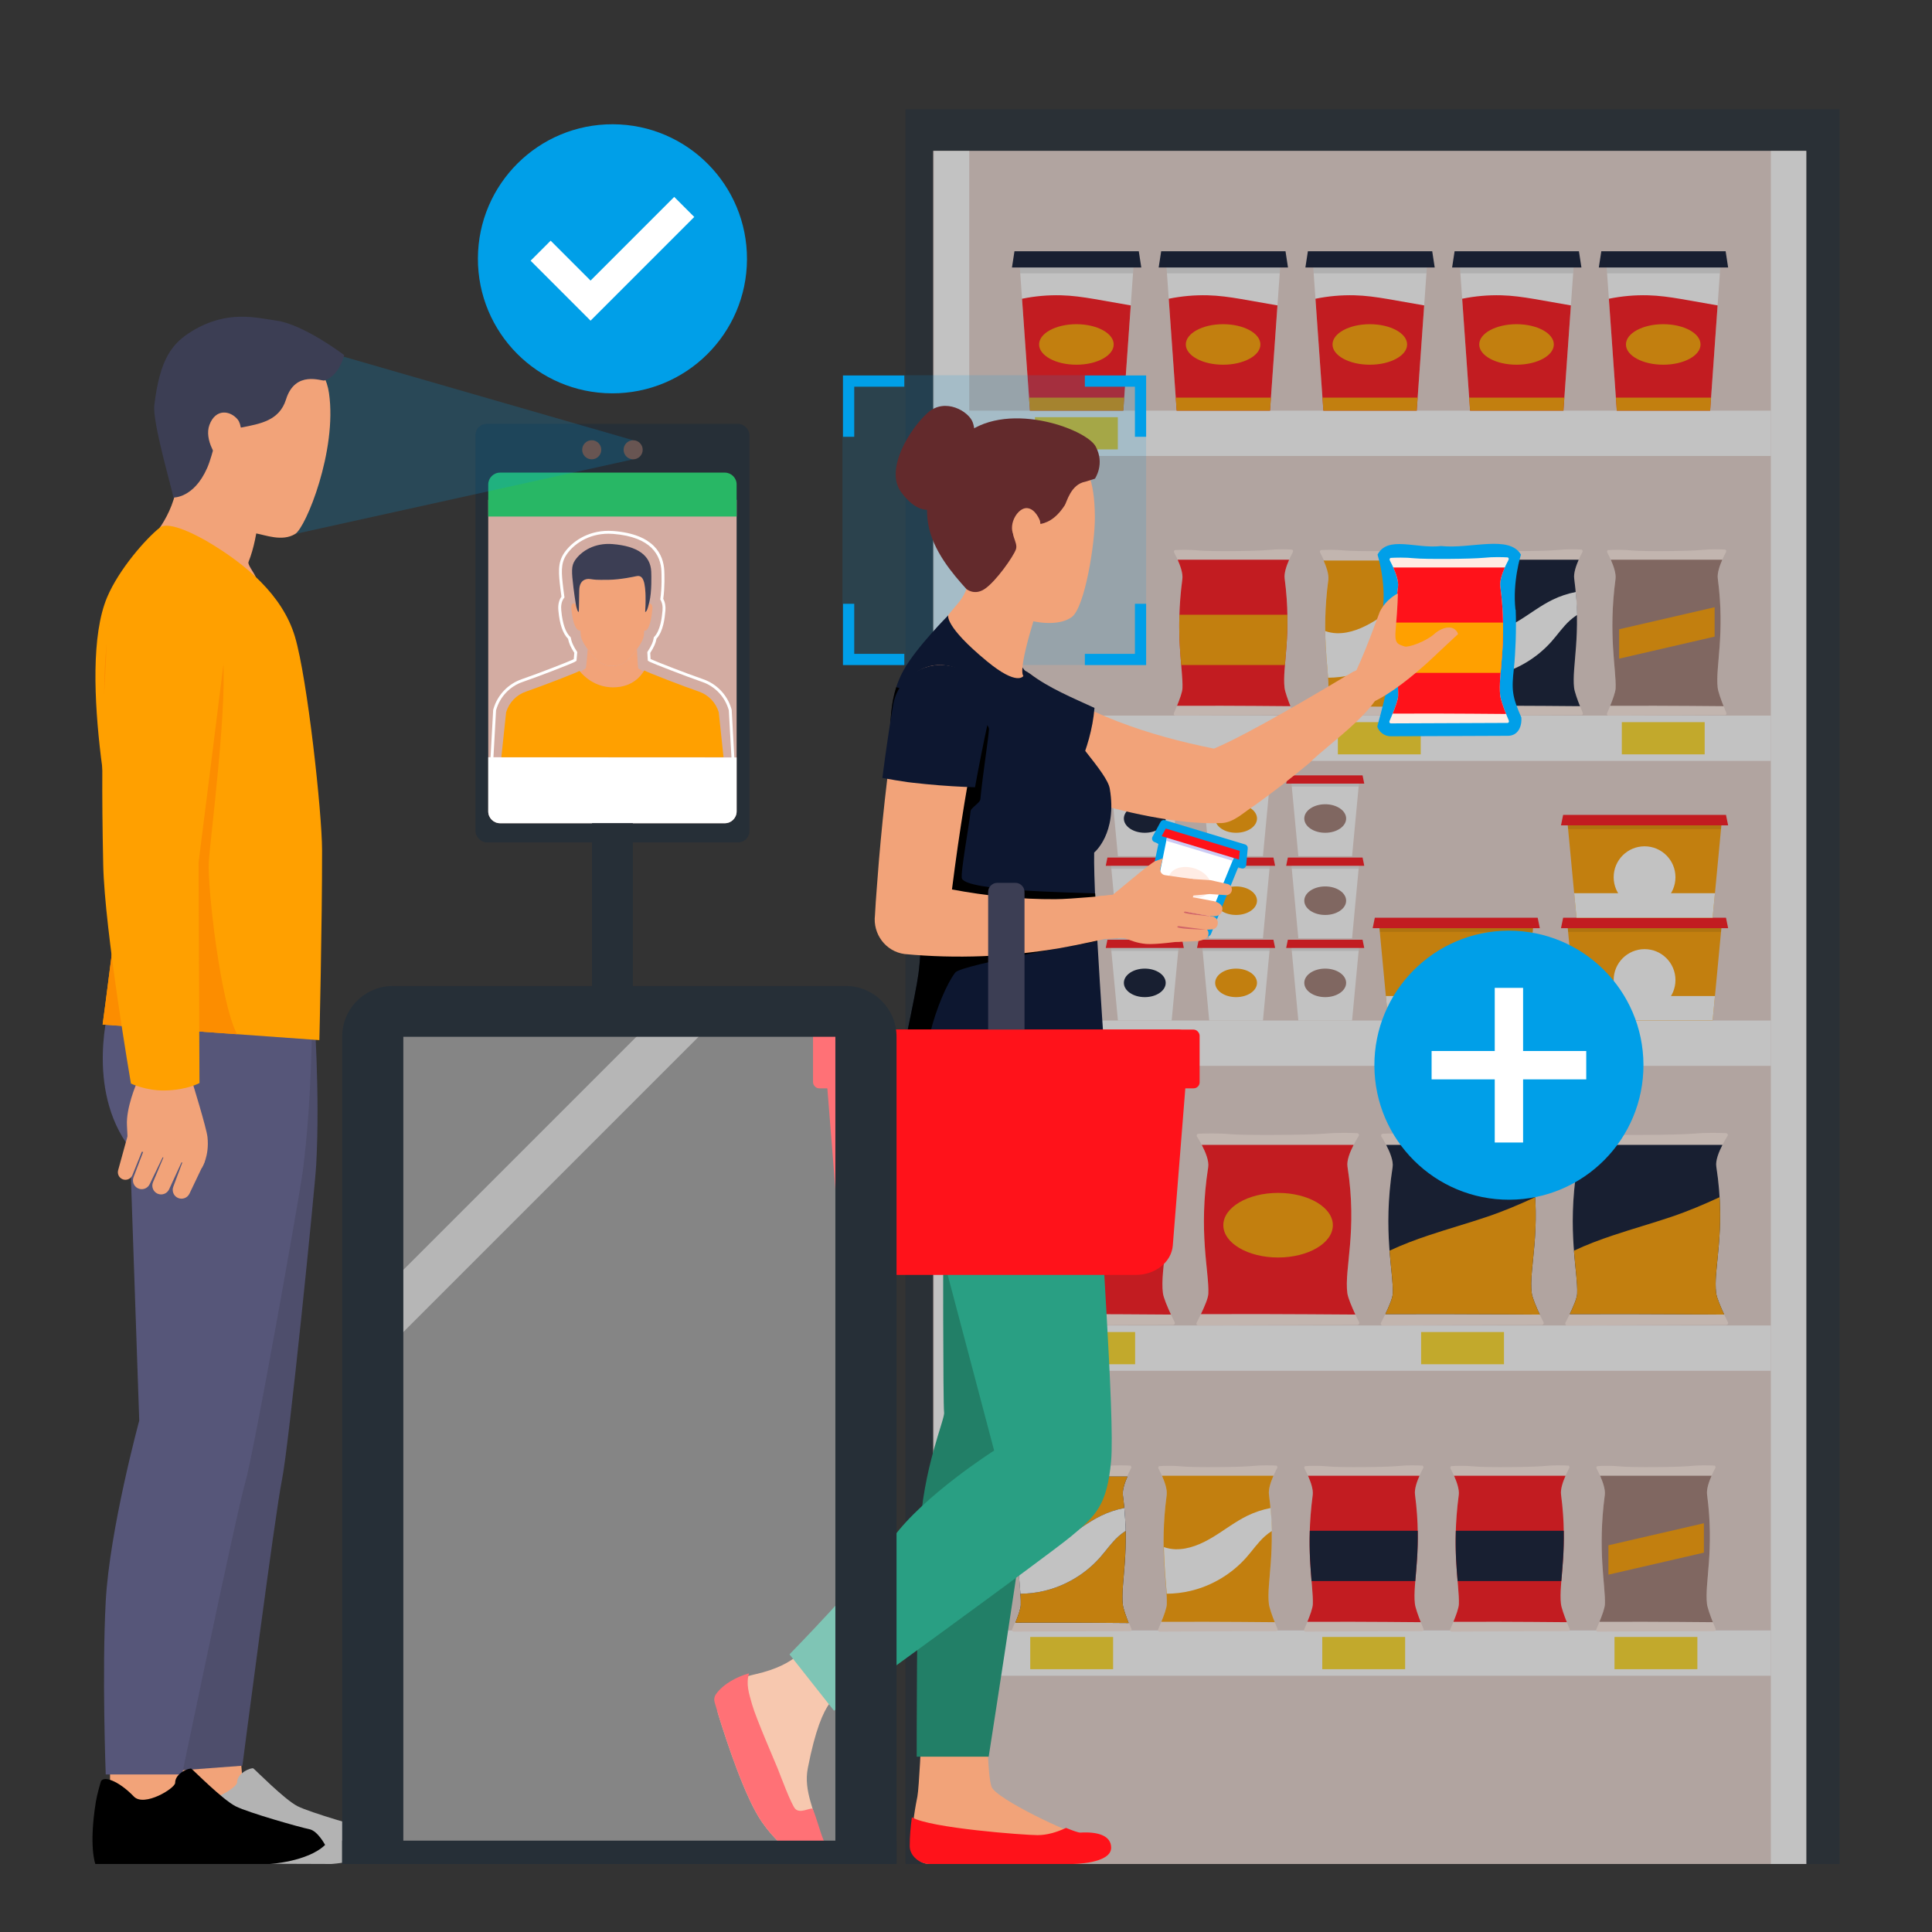 <?xml version="1.0" encoding="UTF-8"?> <svg xmlns="http://www.w3.org/2000/svg" id="_レイヤー_1" data-name="レイヤー_1" width="1000" height="1000" viewBox="0 0 1000 1000"><rect x="0" y="0" width="1000" height="1000" fill="#333333" stroke="none"/><defs><style> .cls-1 { fill: #fc8d00; } .cls-2 { fill: #ffa000; } .cls-3, .cls-4, .cls-5 { fill: #009fe8; } .cls-6 { fill: #4e4e6c; } .cls-7 { fill: #a17d75; } .cls-8 { opacity: .4; } .cls-8, .cls-9 { fill: #fff; } .cls-4 { opacity: .2; } .cls-5 { opacity: .15; } .cls-10 { fill: #685552; } .cls-11 { fill: #227f67; } .cls-12 { fill: #ffdb29; } .cls-13 { fill: #e7d4ce; } .cls-14 { fill: #f2a379; } .cls-15 { fill: #28b765; } .cls-16 { fill: #ffece4; } .cls-17 { opacity: .7; } .cls-18 { opacity: .1; } .cls-19 { fill: #299f83; } .cls-20 { fill: #b3b3b3; } .cls-21 { fill: #3c3e54; } .cls-22 { fill: #262f37; } .cls-23 { fill: #d3aca2; } .cls-24 { fill: #632a2c; } .cls-25 { fill: #0d1730; } .cls-26 { fill: #d16568; } .cls-27 { fill: #ff121a; } .cls-28 { fill: #cbcbf4; } .cls-29 { fill: #565679; } </style></defs><g><circle class="cls-3" cx="316.997" cy="133.952" r="69.636" transform="translate(181.809 450.423) rotate(-89.776)"></circle><polygon class="cls-9" points="305.67 165.981 274.643 134.953 285.02 124.577 305.67 145.228 348.974 101.922 359.35 112.298 305.67 165.981"></polygon></g><g><rect class="cls-22" x="246.094" y="219.375" width="141.804" height="216.619" rx="5.797" ry="5.797"></rect><path class="cls-23" d="M252.715,258.749v161.215c0,3.391,2.749,6.14,6.14,6.14h116.282c3.391,0,6.14-2.749,6.14-6.14v-161.215h-128.562Z"></path><path class="cls-9" d="M252.715,391.951v28.012c0,3.391,2.749,6.14,6.14,6.14h116.282c3.391,0,6.14-2.749,6.14-6.14v-27.915s-127.932-.053-128.562-.097Z"></path><path class="cls-15" d="M381.277,267.354v-16.592c0-3.391-2.749-6.14-6.14-6.14h-116.282c-3.391,0-6.14,2.749-6.14,6.14v16.592h128.562Z"></path><g><path class="cls-14" d="M329.683,335.984c-3.808,4.874-6.548,8.69-12.764,8.69-6.187,0-8.931-3.78-12.711-8.621-.23,2.705-.674,8.814-1.062,9.922l-2.803,1.741c1.586,1.911,7.437,8.042,16.938,8.042,10.375,0,14.613-6.306,15.877-8.261-1.003-.512-1.981-1.001-2.754-1.455-.297-.897-.538-6.625-.719-10.058Z"></path><path class="cls-14" d="M316.918,344.673c6.217,0,8.956-3.815,12.764-8.69.129-.165.259-.331.39-.498,3.403-4.989,3.156-6.054,3.373-9.183,1.779.848,3.526-3.454,4.205-10.771.238-2.557-.766-3.25-1.739-3.199-.58,2.335-1.041,4.067-1.971,4.497.136-1.427.261-5.333.196-8.421-.015-.5-.032-1.012-.053-1.539-.388-7.728-2.113-9.302-4.912-8.612-.68.168-8.107,1.763-13.984,1.839-7.042.091-7.154-.028-9.592-.373-2.631-.378-5.297.737-5.731,4.852-.024.355-.045.72-.063,1.102h0c-.027,3.023-.089,6.26-.15,8.83.002.127.003.257.006.383.011.569.002.886-.04,1.01-.017.519-.147,2.31-1.298-1.77-.047-.166-.107-.457-.177-.836-.148-.259-.308-.526-.484-.799-1.095-.472-2.181-.21-1.879,3.037.678,7.318,2.608,11.282,4.609,10.771.218,3.129-.029,4.194,3.373,9.183.15.19.297.379.444.566,3.78,4.841,6.524,8.621,12.711,8.621Z"></path><path class="cls-21" d="M299.619,315.9c.001-.016.001-.03.001-.044.011-.422.022-.876.033-1.349.06-2.571.123-5.807.15-8.83h0c.003-.39.026-.756.063-1.102.433-4.115,3.099-5.23,5.731-4.852,2.438.346,2.55.465,9.592.373,5.877-.076,13.304-1.671,13.984-1.839,2.799-.69,4.524.884,4.912,8.612 0.0.005.001.01.001.016.024.471.041.985.052,1.523.065,3.088-.059,6.994-.196,8.421.93-.43,1.392-2.163,1.971-4.497.062-.249.125-.504.19-.766,1.313-5.273,1.057-13.79.971-15.727-.374-8.391-7.066-13.198-20.078-14.229-9.234-.731-16.094,3.613-19.35,8.366-2.03,2.965-1.806,5.982-.81,14.303.222,1.851.913,6.869,1.307,9.014.07.379.13.67.177.836,1.15,4.08,1.281,2.289,1.298,1.77Z"></path><path class="cls-9" d="M314.971,276.247c.798,0,1.612.031,2.442.098,19.972,1.58,24.585,11.346,24.937,19.258.07,1.563.322,8.766-.609,14.655.97,1.542,1.384,3.46,1.17,5.763-.298,3.213-.967,10.427-4.479,13.828-.348,2.252-1.163,4.303-3.382,7.685.061,1.211.148,2.917.24,4.408l.933.569c1.754.911,18.369,7.403,27.256,10.464,6.533,2.251,11.617,7.546,13.601,14.169l.159.533,1.493,26.788h-123.472l1.491-26.789.16-.533c1.984-6.621,7.069-11.916,13.601-14.167,8.99-3.095,24.986-9.336,26.839-10.307l1.034-.631c.15-1.504.3-3.305.399-4.505-2.207-3.364-3.025-5.41-3.375-7.647-2.611-2.323-4.249-6.96-4.889-13.866-.177-1.905-.18-4.656,1.648-6.797-.245-1.73-.466-3.393-.577-4.316-.981-8.196-1.572-13.144,1.696-17.915,3.56-5.194,11.124-10.744,21.682-10.744M314.971,274.751c-11.138,0-19.141,5.886-22.916,11.394-3.587,5.237-2.935,10.687-1.947,18.938.102.856.289,2.268.492,3.721-1.991,2.799-1.676,6.19-1.568,7.353.653,7.038,2.287,11.783,4.99,14.474.435,2.279,1.377,4.401,3.231,7.287-.083,1.004-.181,2.159-.283,3.231l-.351.214c-1.806.915-17.423,7.041-26.593,10.198-6.988,2.407-12.426,8.071-14.547,15.152l-.16.533-.051.17-.01.177-1.492,26.789-.088,1.579h126.634l-.088-1.579-1.493-26.788-.01-.176-.05-.169-.159-.533c-2.122-7.083-7.56-12.748-14.547-15.155-9.024-3.107-25.175-9.434-27.012-10.356l-.217-.133c-.063-1.079-.121-2.204-.168-3.13,1.904-2.959,2.828-5.047,3.26-7.383,3.595-3.879,4.251-10.946,4.571-14.398.22-2.365-.15-4.447-1.101-6.201.866-5.975.608-13.036.546-14.425-.379-8.515-5.252-19.016-26.313-20.682-.842-.068-1.704-.103-2.56-.103h0Z"></path><path class="cls-2" d="M374.5,391.951l-2.478-23.292c-1.501-5.009-5.318-8.986-10.262-10.689-8.697-2.995-26.687-9.973-28.288-10.95-.071.095-.176.261-.316.477-1.263,1.955-5.501,8.261-15.877,8.261-9.501,0-15.352-6.131-16.938-8.042-.174-.209-.298-.37-.368-.464-1.601.977-19.043,7.724-27.74,10.719-4.944,1.702-8.761,5.68-10.262,10.689l-2.479,23.292h115.007Z"></path></g></g><g class="cls-17"><rect class="cls-22" x="468.683" y="56.562" width="483.442" height="908.236"></rect><g><g><g><rect class="cls-13" x="482.987" y="78.065" width="451.921" height="886.733"></rect><g><rect class="cls-9" x="483.366" y="78.168" width="18.32" height="886.63"></rect><rect class="cls-9" x="916.587" y="78.168" width="18.32" height="886.63"></rect><rect class="cls-9" x="501.686" y="212.545" width="414.901" height="23.463"></rect><rect class="cls-9" x="501.686" y="370.384" width="414.901" height="23.462"></rect><rect class="cls-9" x="501.686" y="528.224" width="414.901" height="23.463"></rect><rect class="cls-9" x="501.686" y="686.063" width="414.901" height="23.463"></rect><rect class="cls-9" x="501.686" y="843.903" width="414.901" height="23.462"></rect></g></g><g><g><polygon class="cls-9" points="581.426 212.545 533.097 212.545 527.659 135.644 586.864 135.644 581.426 212.545"></polygon><g><polygon class="cls-18" points="586.452 141.469 586.864 135.644 527.659 135.644 528.07 141.469 586.452 141.469"></polygon><path class="cls-27" d="M582.584,157.609c-5.445-.964-10.888-1.94-16.339-2.864-5.652-.958-11.283-1.759-17.01-1.903-6.786-.17-13.576.428-20.234,1.792l4.096,57.91h48.328l3.852-54.464c-.897-.158-1.796-.312-2.693-.471Z"></path><polygon class="cls-2" points="532.62 205.802 533.097 212.545 581.426 212.545 581.903 205.802 532.62 205.802"></polygon><polygon class="cls-25" points="590.725 138.44 523.797 138.44 525.084 130.051 589.438 130.051 590.725 138.44"></polygon><ellipse class="cls-2" cx="557.139" cy="178.289" rx="19.306" ry="10.486"></ellipse></g></g><g><polygon class="cls-9" points="657.363 212.545 609.035 212.545 603.596 135.644 662.802 135.644 657.363 212.545"></polygon><g><polygon class="cls-18" points="662.39 141.469 662.802 135.644 603.596 135.644 604.008 141.469 662.39 141.469"></polygon><path class="cls-27" d="M658.522,157.609c-5.444-.964-10.888-1.94-16.338-2.864-5.652-.958-11.283-1.759-17.01-1.903-6.786-.17-13.576.428-20.234,1.792l4.096,57.91h48.328l3.852-54.464c-.897-.158-1.796-.312-2.693-.471Z"></path><polygon class="cls-2" points="608.558 205.802 609.035 212.545 657.363 212.545 657.84 205.802 608.558 205.802"></polygon><polygon class="cls-25" points="666.663 138.44 599.735 138.44 601.022 130.051 665.376 130.051 666.663 138.44"></polygon><ellipse class="cls-2" cx="633.077" cy="178.289" rx="19.306" ry="10.486"></ellipse></g></g><g><polygon class="cls-9" points="733.301 212.545 684.973 212.545 679.534 135.644 738.74 135.644 733.301 212.545"></polygon><g><polygon class="cls-18" points="738.328 141.469 738.74 135.644 679.534 135.644 679.946 141.469 738.328 141.469"></polygon><path class="cls-27" d="M734.46,157.609c-5.445-.964-10.888-1.94-16.338-2.864-5.652-.958-11.283-1.759-17.01-1.903-6.786-.17-13.576.428-20.234,1.792l4.096,57.91h48.328l3.852-54.464c-.897-.158-1.796-.312-2.693-.471Z"></path><polygon class="cls-2" points="684.496 205.802 684.973 212.545 733.301 212.545 733.778 205.802 684.496 205.802"></polygon><polygon class="cls-25" points="742.601 138.44 675.673 138.44 676.96 130.051 741.314 130.051 742.601 138.44"></polygon><ellipse class="cls-2" cx="709.015" cy="178.289" rx="19.306" ry="10.486"></ellipse></g></g><g><polygon class="cls-9" points="809.239 212.545 760.91 212.545 755.472 135.644 814.678 135.644 809.239 212.545"></polygon><g><polygon class="cls-18" points="814.266 141.469 814.678 135.644 755.472 135.644 755.884 141.469 814.266 141.469"></polygon><path class="cls-27" d="M810.398,157.609c-5.445-.964-10.888-1.94-16.339-2.864-5.652-.958-11.283-1.759-17.01-1.903-6.786-.17-13.576.428-20.234,1.792l4.096,57.91h48.328l3.852-54.464c-.897-.158-1.796-.312-2.693-.471Z"></path><polygon class="cls-2" points="760.433 205.802 760.91 212.545 809.239 212.545 809.716 205.802 760.433 205.802"></polygon><polygon class="cls-25" points="818.539 138.44 751.611 138.44 752.898 130.051 817.252 130.051 818.539 138.44"></polygon><ellipse class="cls-2" cx="784.953" cy="178.289" rx="19.306" ry="10.486"></ellipse></g></g><g><polygon class="cls-9" points="885.177 212.545 836.848 212.545 831.41 135.644 890.615 135.644 885.177 212.545"></polygon><g><polygon class="cls-18" points="890.203 141.469 890.615 135.644 831.41 135.644 831.822 141.469 890.203 141.469"></polygon><path class="cls-27" d="M886.335,157.609c-5.445-.964-10.888-1.94-16.338-2.864-5.652-.958-11.283-1.759-17.01-1.903-6.786-.17-13.576.428-20.234,1.792l4.096,57.91h48.328l3.852-54.464c-.897-.158-1.796-.312-2.693-.471Z"></path><polygon class="cls-2" points="836.371 205.802 836.848 212.545 885.177 212.545 885.654 205.802 836.371 205.802"></polygon><polygon class="cls-25" points="894.477 138.44 827.548 138.44 828.836 130.051 893.19 130.051 894.477 138.44"></polygon><ellipse class="cls-2" cx="860.891" cy="178.289" rx="19.306" ry="10.486"></ellipse></g></g></g><g><g><g><g><polygon class="cls-9" points="557.904 528.224 530.096 528.224 526.412 489.24 561.588 489.24 557.904 528.224"></polygon><g><polygon class="cls-18" points="561.309 492.193 561.588 489.24 526.412 489.24 526.691 492.193 561.309 492.193"></polygon><polygon class="cls-27" points="564.203 490.658 523.797 490.658 524.669 486.405 563.331 486.405 564.203 490.658"></polygon></g></g><ellipse class="cls-7" cx="544" cy="508.732" rx="10.829" ry="7.384"></ellipse></g><g><g><polygon class="cls-9" points="557.904 485.689 530.096 485.689 526.412 446.705 561.588 446.705 557.904 485.689"></polygon><g><polygon class="cls-18" points="561.309 449.658 561.588 446.705 526.412 446.705 526.691 449.658 561.309 449.658"></polygon><polygon class="cls-27" points="564.203 448.123 523.797 448.123 524.669 443.87 563.331 443.87 564.203 448.123"></polygon></g></g><path class="cls-7" d="M554.83,466.197c0,4.078-4.849,7.384-10.829,7.384s-10.829-3.306-10.829-7.384,4.848-7.384,10.829-7.384,10.829,3.306,10.829,7.384Z"></path></g></g><g><g><g><polygon class="cls-9" points="606.446 528.224 578.637 528.224 574.954 489.24 610.129 489.24 606.446 528.224"></polygon><g><polygon class="cls-18" points="609.85 492.193 610.129 489.24 574.954 489.24 575.233 492.193 609.85 492.193"></polygon><polygon class="cls-27" points="612.744 490.658 572.338 490.658 573.21 486.405 611.872 486.405 612.744 490.658"></polygon></g></g><ellipse class="cls-25" cx="592.541" cy="508.732" rx="10.829" ry="7.384"></ellipse></g><g><g><polygon class="cls-9" points="606.446 485.689 578.637 485.689 574.954 446.705 610.129 446.705 606.446 485.689"></polygon><g><polygon class="cls-18" points="609.85 449.658 610.129 446.705 574.954 446.705 575.233 449.658 609.85 449.658"></polygon><polygon class="cls-27" points="612.744 448.123 572.338 448.123 573.21 443.87 611.872 443.87 612.744 448.123"></polygon></g></g><path class="cls-25" d="M603.371,466.197c0,4.078-4.848,7.384-10.829,7.384s-10.829-3.306-10.829-7.384,4.848-7.384,10.829-7.384,10.829,3.306,10.829,7.384Z"></path></g><g><g><polygon class="cls-9" points="606.446 443.154 578.637 443.154 574.954 404.17 610.129 404.17 606.446 443.154"></polygon><g><polygon class="cls-18" points="609.85 407.123 610.129 404.17 574.954 404.17 575.233 407.123 609.85 407.123"></polygon><polygon class="cls-27" points="612.744 405.588 572.338 405.588 573.21 401.335 611.872 401.335 612.744 405.588"></polygon></g></g><path class="cls-25" d="M603.371,423.662c0,4.078-4.848,7.384-10.829,7.384s-10.829-3.306-10.829-7.384,4.848-7.384,10.829-7.384,10.829,3.306,10.829,7.384Z"></path></g></g><g><g><g><polygon class="cls-9" points="653.699 528.224 625.89 528.224 622.207 489.24 657.382 489.24 653.699 528.224"></polygon><g><polygon class="cls-18" points="657.103 492.193 657.382 489.24 622.207 489.24 622.486 492.193 657.103 492.193"></polygon><polygon class="cls-27" points="659.997 490.658 619.592 490.658 620.463 486.405 659.125 486.405 659.997 490.658"></polygon></g></g><ellipse class="cls-2" cx="639.794" cy="508.732" rx="10.829" ry="7.384"></ellipse></g><g><g><polygon class="cls-9" points="653.699 485.689 625.89 485.689 622.207 446.705 657.382 446.705 653.699 485.689"></polygon><g><polygon class="cls-18" points="657.103 449.658 657.382 446.705 622.207 446.705 622.486 449.658 657.103 449.658"></polygon><polygon class="cls-27" points="659.997 448.123 619.592 448.123 620.463 443.87 659.125 443.87 659.997 448.123"></polygon></g></g><path class="cls-2" d="M650.624,466.197c0,4.078-4.848,7.384-10.829,7.384s-10.829-3.306-10.829-7.384,4.849-7.384,10.829-7.384,10.829,3.306,10.829,7.384Z"></path></g><g><g><polygon class="cls-9" points="653.699 443.154 625.89 443.154 622.207 404.17 657.382 404.17 653.699 443.154"></polygon><g><polygon class="cls-18" points="657.103 407.123 657.382 404.17 622.207 404.17 622.486 407.123 657.103 407.123"></polygon><polygon class="cls-27" points="659.997 405.588 619.592 405.588 620.463 401.335 659.125 401.335 659.997 405.588"></polygon></g></g><path class="cls-2" d="M650.624,423.662c0,4.078-4.848,7.384-10.829,7.384s-10.829-3.306-10.829-7.384,4.849-7.384,10.829-7.384,10.829,3.306,10.829,7.384Z"></path></g></g><g><g><g><polygon class="cls-9" points="699.831 528.224 672.022 528.224 668.339 489.24 703.514 489.24 699.831 528.224"></polygon><g><polygon class="cls-18" points="703.235 492.193 703.514 489.24 668.339 489.24 668.618 492.193 703.235 492.193"></polygon><polygon class="cls-27" points="706.129 490.658 665.724 490.658 666.595 486.405 705.258 486.405 706.129 490.658"></polygon></g></g><ellipse class="cls-7" cx="685.926" cy="508.732" rx="10.829" ry="7.384"></ellipse></g><g><g><polygon class="cls-9" points="699.831 485.689 672.022 485.689 668.339 446.705 703.514 446.705 699.831 485.689"></polygon><g><polygon class="cls-18" points="703.235 449.658 703.514 446.705 668.339 446.705 668.618 449.658 703.235 449.658"></polygon><polygon class="cls-27" points="706.129 448.123 665.724 448.123 666.595 443.87 705.258 443.87 706.129 448.123"></polygon></g></g><path class="cls-7" d="M696.756,466.197c0,4.078-4.848,7.384-10.829,7.384s-10.829-3.306-10.829-7.384,4.848-7.384,10.829-7.384,10.829,3.306,10.829,7.384Z"></path></g><g><g><polygon class="cls-9" points="699.831 443.154 672.022 443.154 668.339 404.17 703.514 404.17 699.831 443.154"></polygon><g><polygon class="cls-18" points="703.235 407.123 703.514 404.17 668.339 404.17 668.618 407.123 703.235 407.123"></polygon><polygon class="cls-27" points="706.129 405.588 665.724 405.588 666.595 401.335 705.258 401.335 706.129 405.588"></polygon></g></g><path class="cls-7" d="M696.756,423.662c0,4.078-4.848,7.384-10.829,7.384s-10.829-3.306-10.829-7.384,4.848-7.384,10.829-7.384,10.829,3.306,10.829,7.384Z"></path></g></g><g><g><polygon class="cls-2" points="788.99 528.224 718.515 528.224 713.828 478.61 793.677 478.61 788.99 528.224"></polygon><polygon class="cls-9" points="717.318 515.55 718.515 528.224 788.99 528.224 790.187 515.55 717.318 515.55"></polygon><g><polygon class="cls-18" points="793.322 482.368 793.677 478.61 713.828 478.61 714.183 482.368 793.322 482.368"></polygon><polygon class="cls-27" points="797.006 480.414 710.499 480.414 711.609 475.002 795.896 475.002 797.006 480.414"></polygon></g></g><circle class="cls-9" cx="753.753" cy="507.263" r="15.991"></circle></g><g><g><g><polygon class="cls-2" points="886.461 528.224 815.986 528.224 811.299 478.61 891.149 478.61 886.461 528.224"></polygon><polygon class="cls-9" points="814.789 515.55 815.986 528.224 886.461 528.224 887.658 515.55 814.789 515.55"></polygon><g><polygon class="cls-18" points="890.793 482.368 891.149 478.61 811.299 478.61 811.654 482.368 890.793 482.368"></polygon><polygon class="cls-27" points="894.477 480.414 807.971 480.414 809.08 475.002 893.367 475.002 894.477 480.414"></polygon></g></g><circle class="cls-9" cx="851.224" cy="507.263" r="15.991"></circle></g><g><g><polygon class="cls-2" points="886.461 475.002 815.986 475.002 811.299 425.388 891.149 425.388 886.461 475.002"></polygon><polygon class="cls-9" points="814.789 462.328 815.986 475.002 886.461 475.002 887.658 462.328 814.789 462.328"></polygon><g><polygon class="cls-18" points="890.793 429.146 891.149 425.388 811.299 425.388 811.654 429.146 890.793 429.146"></polygon><polygon class="cls-27" points="894.477 427.192 807.971 427.192 809.08 421.78 893.367 421.78 894.477 427.192"></polygon></g></g><circle class="cls-9" cx="851.224" cy="454.04" r="15.991"></circle></g></g></g><g><path class="cls-16" d="M607.162,685.772c.715-.002,1.179-.753.857-1.391-1.661-3.29-5.623-11.565-6.088-15.057-1.682-12.632,5.326-31.827.072-65.51-.742-4.757,3.822-12.655,5.813-15.822.391-.622-.033-1.433-.767-1.469-3.067-.147-9.919-.359-16.597.236-8.383.747-41.901.928-48.989.296-6.678-.595-13.529-.383-16.597-.236-.734.035-1.158.847-.767,1.469,1.99,3.166,6.554,11.064,5.813,15.822-5.253,33.684.561,54.036.072,65.51-.15,3.515-4.418,11.748-6.082,15.045-.324.641.145,1.394.863,1.392l82.397-.285Z"></path><path class="cls-27" d="M529.912,604.111c-5.253,33.684.561,54.036.072,65.51-.101,2.367-2.069,6.871-3.853,10.57,10.549-.048,21.098-.059,31.648-.034,16.106.037,32.212.144,48.317.258-1.773-3.794-3.838-8.628-4.165-11.09-1.682-12.632,5.326-31.827.072-65.51-.488-3.13,1.321-7.612,3.182-11.219h-78.608c1.913,3.654,3.836,8.3,3.334,11.515Z"></path><ellipse class="cls-2" cx="566.087" cy="634.16" rx="28.346" ry="16.718"></ellipse></g><g><path class="cls-16" d="M585.006,844.267c.525-.002.866-.65.629-1.201-1.219-2.84-4.129-9.984-4.47-12.998-1.235-10.904,3.91-27.474.053-56.551-.545-4.107,2.807-10.925,4.268-13.658.287-.537-.024-1.238-.563-1.268-2.252-.127-7.283-.31-12.186.204-6.155.644-30.765.801-35.969.256-4.903-.513-9.934-.331-12.186-.204-.539.03-.85.731-.563,1.268,1.461,2.733,4.812,9.551,4.268,13.658-3.857,29.077.412,46.646.053,56.551-.11,3.034-3.244,10.141-4.466,12.988-.238.553.106,1.204.634,1.201l60.499-.247Z"></path><path class="cls-25" d="M528.287,774.209c-3.857,29.077.412,46.646.053,56.551-.074,2.044-1.519,5.931-2.829,9.124,7.745-.041,15.491-.051,23.237-.029,11.825.032,23.651.124,35.476.223-1.302-3.275-2.818-7.448-3.058-9.573-1.235-10.904,3.91-27.474.053-56.551-.358-2.702.97-6.571,2.336-9.685h-57.716c1.405,3.154,2.816,7.165,2.448,9.941Z"></path><g><path class="cls-2" d="M552.218,795.513c5.941-3.606,11.463-7.931,17.71-10.977,3.809-1.857,7.864-3.188,12.022-4.001-.199-2.128-.429-4.303-.731-6.582-.358-2.702.97-6.571,2.336-9.685h-57.716c1.405,3.154,2.816,7.165,2.448,9.941-1.357,10.233-1.698,19.012-1.599,26.562,1.929.671,3.965,1.059,5.982,1.112,6.947.185,13.607-2.765,19.548-6.37Z"></path><path class="cls-2" d="M582.633,792.395c-1.298.836-2.536,1.765-3.685,2.796-3.591,3.221-6.326,7.266-9.517,10.884-7.566,8.577-17.833,14.735-28.962,17.369-4.026.953-8.159,1.436-12.296,1.471.148,2.184.229,4.137.167,5.846-.074,2.044-1.52,5.932-2.829,9.124,7.745-.041,15.491-.051,23.237-.03,11.825.032,23.651.125,35.476.223-1.302-3.275-2.818-7.449-3.058-9.573-.946-8.35,1.837-20.045,1.467-38.109Z"></path><path class="cls-9" d="M569.43,806.074c3.191-3.618,5.926-7.663,9.517-10.884,1.149-1.031,2.388-1.959,3.685-2.796-.075-3.679-.287-7.625-.683-11.86-4.158.813-8.213,2.144-12.022,4.001-6.247,3.045-11.769,7.371-17.71,10.977-5.941,3.606-12.601,6.556-19.548,6.37-2.017-.054-4.053-.441-5.982-1.112.135,10.204,1.077,18.121,1.484,24.144,4.137-.035,8.269-.518,12.296-1.471,11.129-2.634,21.397-8.792,28.962-17.369Z"></path></g></g><g><path class="cls-16" d="M736.186,844.267c.525-.002.866-.65.629-1.201-1.219-2.84-4.129-9.984-4.47-12.998-1.235-10.904,3.91-27.474.053-56.551-.545-4.107,2.807-10.925,4.268-13.658.287-.537-.024-1.238-.563-1.268-2.252-.127-7.283-.31-12.186.204-6.155.644-30.765.801-35.969.256-4.903-.513-9.934-.331-12.186-.204-.539.03-.85.731-.563,1.268,1.461,2.733,4.812,9.551,4.268,13.658-3.857,29.077.412,46.646.053,56.551-.11,3.034-3.244,10.141-4.466,12.988-.237.553.106,1.204.634,1.201l60.499-.247Z"></path><path class="cls-27" d="M679.466,773.773c-3.857,29.077.412,46.646.053,56.551-.074,2.043-1.519,5.931-2.829,9.124,7.745-.041,15.491-.051,23.237-.029,11.825.032,23.651.124,35.476.223-1.302-3.275-2.818-7.448-3.059-9.573-1.235-10.904,3.91-27.474.053-56.551-.358-2.702.97-6.571,2.336-9.685h-57.716c1.405,3.154,2.816,7.165,2.448,9.941Z"></path><path class="cls-25" d="M732.554,818.34c.555-6.845,1.463-15.293,1.268-26.012h-55.881c-.335,10.671.349,19.222.925,26.012h53.689Z"></path></g><g><path class="cls-16" d="M811.775,844.267c.525-.002.866-.65.629-1.201-1.219-2.84-4.129-9.984-4.47-12.998-1.235-10.904,3.91-27.474.053-56.551-.545-4.107,2.807-10.925,4.268-13.658.287-.537-.024-1.238-.563-1.268-2.252-.127-7.283-.31-12.186.204-6.155.644-30.765.801-35.969.256-4.903-.513-9.934-.331-12.186-.204-.539.03-.85.731-.563,1.268,1.461,2.733,4.812,9.551,4.268,13.658-3.857,29.077.412,46.646.053,56.551-.11,3.034-3.244,10.141-4.466,12.988-.237.553.106,1.204.634,1.201l60.499-.247Z"></path><path class="cls-27" d="M755.055,773.773c-3.857,29.077.412,46.646.053,56.551-.074,2.043-1.52,5.931-2.829,9.124,7.745-.041,15.491-.051,23.237-.029,11.825.032,23.651.124,35.476.223-1.302-3.275-2.818-7.448-3.058-9.573-1.235-10.904,3.91-27.474.053-56.551-.358-2.702.97-6.571,2.336-9.685h-57.716c1.405,3.154,2.816,7.165,2.448,9.941Z"></path><path class="cls-25" d="M808.144,818.34c.555-6.845,1.463-15.293,1.268-26.012h-55.881c-.335,10.671.349,19.222.925,26.012h53.689Z"></path></g><g><path class="cls-16" d="M702.613,685.772c.715-.002,1.179-.753.857-1.391-1.661-3.29-5.623-11.565-6.088-15.057-1.682-12.632,5.326-31.827.073-65.51-.742-4.757,3.822-12.655,5.813-15.822.391-.622-.033-1.433-.767-1.469-3.067-.147-9.919-.359-16.597.236-8.383.747-41.902.928-48.989.296-6.678-.595-13.529-.383-16.597-.236-.734.035-1.158.847-.767,1.469,1.99,3.166,6.554,11.064,5.813,15.822-5.253,33.684.561,54.036.072,65.51-.15,3.515-4.418,11.748-6.082,15.045-.324.641.145,1.394.863,1.392l82.397-.285Z"></path><path class="cls-27" d="M625.363,604.111c-5.253,33.684.561,54.036.072,65.51-.101,2.367-2.069,6.871-3.853,10.57,10.549-.048,21.098-.059,31.648-.034,16.106.037,32.212.144,48.317.258-1.773-3.794-3.838-8.628-4.166-11.09-1.682-12.632,5.326-31.827.073-65.51-.488-3.13,1.321-7.612,3.182-11.219h-78.608c1.913,3.654,3.836,8.3,3.335,11.515Z"></path><ellipse class="cls-2" cx="661.538" cy="634.16" rx="28.346" ry="16.718"></ellipse></g><g><path class="cls-16" d="M798.064,685.772c.715-.002,1.179-.753.857-1.391-1.661-3.29-5.623-11.565-6.088-15.057-1.682-12.632,5.326-31.827.073-65.51-.742-4.757,3.822-12.655,5.813-15.822.391-.622-.033-1.433-.767-1.469-3.067-.147-9.919-.359-16.597.236-8.383.747-41.902.928-48.989.296-6.678-.595-13.529-.383-16.597-.236-.734.035-1.158.847-.767,1.469,1.99,3.166,6.554,11.064,5.813,15.822-5.253,33.684.561,54.036.072,65.51-.15,3.515-4.418,11.748-6.082,15.045-.324.641.145,1.394.863,1.392l82.397-.285Z"></path><path class="cls-25" d="M720.814,604.111c-5.253,33.684.561,54.036.072,65.51-.101,2.367-2.069,6.871-3.853,10.57,10.549-.048,21.098-.059,31.648-.034,16.106.037,32.212.144,48.317.258-1.773-3.794-3.838-8.628-4.166-11.09-1.682-12.632,5.326-31.827.073-65.51-.488-3.13,1.321-7.612,3.182-11.219h-78.608c1.913,3.654,3.836,8.3,3.334,11.515Z"></path><path class="cls-2" d="M794.612,619.657c-8.173,3.793-16.473,7.309-25.016,10.188-9.992,3.368-20.148,6.221-30.147,9.568-6.865,2.298-13.673,4.842-20.219,7.937.752,9.635,1.885,16.93,1.657,22.27-.101,2.367-2.069,6.871-3.853,10.57,10.549-.048,21.098-.059,31.648-.034,16.106.037,32.212.144,48.317.258-1.773-3.794-3.838-8.628-4.166-11.09-1.398-10.5,3.202-25.545,1.779-49.667Z"></path></g><g><path class="cls-16" d="M893.516,685.772c.715-.002,1.179-.753.857-1.391-1.661-3.29-5.623-11.565-6.088-15.057-1.682-12.632,5.326-31.827.072-65.51-.742-4.757,3.823-12.655,5.813-15.822.391-.622-.033-1.433-.767-1.469-3.067-.147-9.919-.359-16.597.236-8.383.747-41.902.928-48.989.296-6.678-.595-13.529-.383-16.597-.236-.734.035-1.158.847-.767,1.469,1.99,3.166,6.554,11.064,5.813,15.822-5.253,33.684.561,54.036.072,65.51-.15,3.515-4.418,11.748-6.082,15.045-.324.641.145,1.394.863,1.392l82.397-.285Z"></path><path class="cls-25" d="M816.265,604.111c-5.253,33.684.561,54.036.072,65.51-.101,2.367-2.069,6.871-3.853,10.57,10.549-.048,21.098-.059,31.648-.034,16.106.037,32.212.144,48.317.258-1.773-3.794-3.838-8.628-4.166-11.09-1.682-12.632,5.326-31.827.072-65.51-.488-3.13,1.321-7.612,3.182-11.219h-78.608c1.913,3.654,3.836,8.3,3.334,11.515Z"></path><path class="cls-2" d="M890.063,619.657c-8.173,3.793-16.473,7.309-25.016,10.188-9.992,3.368-20.148,6.221-30.147,9.568-6.865,2.298-13.673,4.842-20.219,7.937.752,9.635,1.885,16.93,1.657,22.27-.101,2.367-2.069,6.871-3.853,10.57,10.549-.048,21.098-.059,31.648-.034,16.106.037,32.212.144,48.317.258-1.773-3.794-3.838-8.628-4.166-11.09-1.399-10.5,3.202-25.545,1.779-49.667Z"></path></g><g><g><path class="cls-16" d="M660.596,844.267c.525-.002.866-.65.629-1.201-1.219-2.84-4.129-9.984-4.47-12.998-1.235-10.904,3.91-27.474.053-56.551-.545-4.107,2.807-10.925,4.268-13.658.287-.537-.024-1.238-.563-1.268-2.252-.127-7.283-.31-12.186.204-6.155.644-30.765.801-35.969.256-4.903-.513-9.934-.331-12.186-.204-.539.03-.85.731-.563,1.268,1.461,2.733,4.812,9.551,4.268,13.658-3.857,29.077.412,46.646.053,56.551-.11,3.034-3.244,10.141-4.466,12.988-.237.553.106,1.204.634,1.201l60.499-.247Z"></path><path class="cls-2" d="M603.876,773.773c-3.857,29.077.412,46.646.053,56.551-.074,2.043-1.519,5.931-2.829,9.124,7.745-.041,15.491-.051,23.237-.029,11.825.032,23.651.124,35.476.223-1.302-3.275-2.818-7.448-3.058-9.573-1.235-10.904,3.91-27.474.053-56.551-.358-2.702.97-6.571,2.336-9.685h-57.716c1.405,3.154,2.816,7.165,2.448,9.941Z"></path></g><path class="cls-9" d="M645.157,806.074c3.191-3.618,5.926-7.663,9.517-10.884,1.149-1.031,2.388-1.959,3.685-2.796-.075-3.679-.287-7.625-.683-11.86-4.158.813-8.213,2.144-12.022,4.001-6.247,3.045-11.769,7.371-17.71,10.977-5.941,3.606-12.601,6.556-19.548,6.37-2.017-.054-4.053-.441-5.982-1.112.135,10.204,1.077,18.121,1.484,24.144,4.137-.035,8.269-.518,12.296-1.471,11.129-2.634,21.397-8.792,28.963-17.369Z"></path></g><g><g><path class="cls-16" d="M887.365,844.267c.525-.002.866-.65.629-1.201-1.219-2.84-4.129-9.984-4.47-12.998-1.235-10.904,3.91-27.474.053-56.551-.545-4.107,2.807-10.925,4.268-13.658.287-.537-.024-1.238-.563-1.268-2.252-.127-7.283-.31-12.186.204-6.155.644-30.765.801-35.969.256-4.903-.513-9.934-.331-12.186-.204-.539.03-.85.731-.563,1.268,1.461,2.733,4.812,9.551,4.268,13.658-3.857,29.077.412,46.646.053,56.551-.11,3.034-3.244,10.141-4.466,12.988-.238.553.106,1.204.634,1.201l60.499-.247Z"></path><path class="cls-7" d="M830.645,773.773c-3.857,29.077.412,46.646.053,56.551-.074,2.043-1.52,5.931-2.829,9.124,7.745-.041,15.491-.051,23.237-.029,11.825.032,23.651.124,35.476.223-1.302-3.275-2.818-7.448-3.058-9.573-1.235-10.904,3.91-27.474.053-56.551-.358-2.702.97-6.571,2.336-9.685h-57.716c1.405,3.154,2.816,7.165,2.448,9.941Z"></path></g><polygon class="cls-2" points="881.937 803.638 832.513 815.044 832.513 799.836 881.937 788.43 881.937 803.638"></polygon></g><g><path class="cls-16" d="M744.259,370.138c.525-.002.866-.65.629-1.201-1.219-2.84-4.129-9.984-4.47-12.998-1.235-10.904,3.91-27.474.053-56.551-.545-4.107,2.807-10.925,4.268-13.658.287-.537-.024-1.237-.563-1.268-2.252-.127-7.283-.31-12.186.204-6.155.644-30.765.801-35.969.256-4.903-.513-9.934-.331-12.186-.204-.539.03-.85.731-.563,1.268,1.461,2.733,4.812,9.551,4.268,13.658-3.857,29.077.412,46.646.053,56.551-.11,3.034-3.244,10.141-4.466,12.988-.237.553.106,1.204.634,1.201l60.499-.247Z"></path><path class="cls-2" d="M687.54,300.079c-3.857,29.077.412,46.646.053,56.551-.074,2.044-1.519,5.932-2.829,9.124,7.745-.041,15.491-.051,23.237-.029,11.825.032,23.651.125,35.476.223-1.302-3.275-2.818-7.448-3.058-9.573-1.235-10.904,3.91-27.474.053-56.551-.358-2.702.97-6.571,2.336-9.685h-57.716c1.405,3.154,2.816,7.165,2.448,9.941Z"></path><path class="cls-9" d="M728.683,331.945c3.191-3.618,5.926-7.663,9.517-10.884,1.149-1.031,2.388-1.959,3.685-2.796-.075-3.679-.287-7.625-.683-11.86-4.158.813-8.213,2.144-12.022,4.001-6.247,3.046-11.769,7.371-17.71,10.977-5.941,3.606-12.601,6.556-19.548,6.37-2.017-.054-4.053-.441-5.982-1.112.135,10.204,1.077,18.121,1.485,24.144,4.137-.035,8.269-.518,12.296-1.471,11.129-2.634,21.397-8.792,28.962-17.369Z"></path></g><g><path class="cls-16" d="M668.712,370.138c.525-.002.866-.65.629-1.201-1.219-2.84-4.129-9.984-4.47-12.998-1.235-10.904,3.91-27.474.053-56.551-.545-4.107,2.807-10.925,4.268-13.658.287-.537-.024-1.237-.563-1.268-2.252-.127-7.283-.31-12.186.204-6.155.644-30.765.801-35.969.256-4.903-.513-9.934-.331-12.186-.204-.539.03-.85.731-.563,1.268,1.461,2.733,4.812,9.551,4.268,13.658-3.857,29.077.412,46.646.053,56.551-.11,3.034-3.244,10.141-4.466,12.988-.238.553.106,1.204.634,1.201l60.499-.247Z"></path><path class="cls-27" d="M611.992,299.644c-3.857,29.077.412,46.646.053,56.551-.074,2.044-1.52,5.932-2.829,9.124,7.745-.041,15.491-.051,23.237-.029,11.825.032,23.651.124,35.476.223-1.302-3.275-2.818-7.448-3.058-9.573-1.235-10.904,3.91-27.474.053-56.551-.358-2.702.97-6.571,2.336-9.685h-57.716c1.405,3.154,2.816,7.165,2.448,9.941Z"></path><path class="cls-2" d="M665.081,344.211c.555-6.845,1.463-15.293,1.268-26.012h-55.881c-.335,10.671.349,19.222.924,26.012h53.689Z"></path></g><g><g><path class="cls-16" d="M818.585,370.138c.525-.002.866-.65.629-1.201-1.219-2.84-4.129-9.984-4.47-12.998-1.235-10.904,3.91-27.474.053-56.551-.545-4.107,2.807-10.925,4.268-13.658.287-.537-.024-1.237-.563-1.268-2.252-.127-7.283-.31-12.186.204-6.155.644-30.765.801-35.969.256-4.903-.513-9.934-.331-12.186-.204-.539.03-.85.731-.563,1.268,1.461,2.733,4.812,9.551,4.268,13.658-3.857,29.077.412,46.646.053,56.551-.11,3.034-3.244,10.141-4.466,12.988-.238.553.106,1.204.634,1.201l60.499-.247Z"></path><path class="cls-25" d="M761.865,299.644c-3.857,29.077.412,46.646.053,56.551-.074,2.044-1.52,5.932-2.829,9.124,7.745-.041,15.491-.051,23.237-.029,11.825.032,23.651.124,35.476.223-1.302-3.275-2.818-7.448-3.058-9.573-1.235-10.904,3.91-27.474.053-56.551-.358-2.702.97-6.571,2.336-9.685h-57.716c1.405,3.154,2.817,7.165,2.448,9.941Z"></path></g><path class="cls-9" d="M803.147,331.945c3.191-3.618,5.926-7.663,9.517-10.884,1.149-1.031,2.388-1.959,3.685-2.796-.075-3.679-.287-7.625-.683-11.86-4.158.813-8.213,2.144-12.022,4.001-6.247,3.046-11.769,7.371-17.71,10.977-5.941,3.606-12.601,6.556-19.548,6.37-2.017-.054-4.053-.441-5.982-1.112.135,10.204,1.077,18.121,1.485,24.144,4.137-.035,8.269-.518,12.296-1.471,11.129-2.634,21.397-8.792,28.963-17.369Z"></path></g><g><g><path class="cls-16" d="M892.911,370.138c.525-.002.866-.65.629-1.201-1.219-2.84-4.129-9.984-4.47-12.998-1.235-10.904,3.91-27.474.053-56.551-.545-4.107,2.807-10.925,4.268-13.658.287-.537-.024-1.237-.563-1.268-2.252-.127-7.283-.31-12.186.204-6.155.644-30.765.801-35.969.256-4.903-.513-9.934-.331-12.186-.204-.539.03-.85.731-.563,1.268,1.461,2.733,4.812,9.551,4.268,13.658-3.857,29.077.412,46.646.053,56.551-.11,3.034-3.244,10.141-4.466,12.988-.237.553.106,1.204.634,1.201l60.499-.247Z"></path><path class="cls-7" d="M836.191,299.644c-3.857,29.077.412,46.646.053,56.551-.074,2.044-1.519,5.932-2.829,9.124,7.745-.041,15.491-.051,23.237-.029,11.825.032,23.651.124,35.476.223-1.302-3.275-2.818-7.448-3.058-9.573-1.235-10.904,3.91-27.474.053-56.551-.358-2.702.97-6.571,2.336-9.685h-57.716c1.405,3.154,2.816,7.165,2.448,9.941Z"></path></g><polygon class="cls-2" points="887.484 329.509 838.06 340.915 838.06 325.707 887.484 314.301 887.484 329.509"></polygon></g></g><rect class="cls-12" x="535.694" y="215.94" width="42.891" height="16.671"></rect><rect class="cls-12" x="535.694" y="373.78" width="42.891" height="16.671"></rect><rect class="cls-12" x="692.479" y="373.78" width="42.891" height="16.671"></rect><rect class="cls-12" x="839.445" y="373.78" width="42.891" height="16.671"></rect><rect class="cls-12" x="522.554" y="531.865" width="42.891" height="16.671"></rect><rect class="cls-12" x="732.307" y="531.865" width="42.891" height="16.671"></rect><rect class="cls-12" x="544.642" y="689.459" width="42.891" height="16.671"></rect><rect class="cls-12" x="735.571" y="689.459" width="42.891" height="16.671"></rect><rect class="cls-12" x="533.251" y="847.299" width="42.891" height="16.671"></rect><rect class="cls-12" x="684.405" y="847.299" width="42.891" height="16.671"></rect><rect class="cls-12" x="835.667" y="847.299" width="42.891" height="16.671"></rect></g></g><g><polygon class="cls-4" points="167.261 181.548 327.718 227.871 327.718 237.747 152.798 276.368 167.261 181.548"></polygon><polygon class="cls-14" points="87.852 903.045 87.701 942.946 127.282 943.096 122.387 882.862 87.852 903.045"></polygon><path class="cls-20" d="M84.04,922.506s-1.799,6.084-2.381,9.569c-3.9,23.366-.421,32.393-.421,32.393l90.213.33s19.629-1.055,28.743-9.754c0,0-3.779-7.338-8.169-8.199-4.39-.861-31.307-8.565-38.03-11.97-6.723-3.405-21.989-18.975-22.865-19.542-.876-.567-8.422,2.131-8.422,7.293 0,2.819-16.095,12.586-21.414,6.986-7.876-8.292-16.567-11.536-17.253-7.105Z"></path><path class="cls-6" d="M57.566,524.357s-4.812,54.519,15.982,73.171l15.347,140.311s-11.088,57.413-10.318,94.539c.77,37.126,7.489,84.503,7.489,84.503l39.402-2.948s16.931-130.789,20.491-148.03c3.56-17.241,17.046-150.893,17.713-162.993,2.056-37.337-1.191-80.745-1.191-80.745l-104.915,2.192Z"></path><g><path class="cls-14" d="M91.968,248.12c-1.765,19.916-15.587,32.685-15.587,32.685,0,0,10.647-.302,16.792,1.532,17.734,5.292,39.391,17.896,39.391,17.896.905-1.651-4.645-7.566-3.933-9.359,5.772-14.53,5.594-32.419,5.594-32.419l-42.257-10.335Z"></path><path class="cls-14" d="M128.358,183.792s-35.549.042-38.539,30.68c-.748,7.66,4.628,18.591,1.082,37.936-4.287,23.389,37.512,22.989,41.295,23.619,5.045.839,13.839,4.499,20.602.342,5.56-3.418,21.752-43.158,17.505-72.804-4.247-29.646-41.945-19.772-41.945-19.772Z"></path><path class="cls-21" d="M99.433,171.365c-10.377,6.3-16.692,14.364-19.554,38.342-1.066,8.933,9.194,43.372,9.865,47.807,0,0,10.521.481,17.474-15.268,3.373-7.639,4.579-19.009,8.571-21.691,7.05-4.735,6.438,1.275,9.268.709,9.599-1.921,19.543-3.481,22.992-14.536,4.769-15.285,18.524-9.345,19.845-9.778,5.085-1.668,8.538-6.805,10.287-13.129,0,0-20.842-15.876-35.083-17.866-10.462-1.462-25.335-5.72-43.668,5.409Z"></path><path class="cls-14" d="M108.419,219.895c-2.836,7.569,3.608,18.05,8.081,20.678,4.473,2.629,7.103-2.343,7.103-2.343,0,0,3.397-16.325-.597-21.125-3.9-4.686-11.392-5.736-14.587,2.79Z"></path></g><polygon class="cls-14" points="56.958 903.737 56.958 943.638 96.54 943.638 91.416 883.423 56.958 903.737"></polygon><path class="cls-29" d="M56.757,520.08s-12.935,43.306,10.479,74.16l4.836,141.065s-15.341,56.426-17.343,93.506c-2.002,37.08,0,89.637,0,89.637h39.512s27.805-133.972,32.642-150.9c4.836-16.928,28.256-149.201,29.824-161.217,4.836-37.08,4.836-80.609,4.836-80.609l-104.786-5.643Z"></path><path d="M51.99,922.826s-1.775,6.09-2.343,9.577c-3.808,23.38-.293,32.395-.293,32.395h90.213s19.624-1.127,28.704-9.859c0,0-3.808-7.324-8.201-8.169-4.394-.845-31.34-8.451-38.077-11.831-6.737-3.38-22.064-18.895-22.942-19.458-.879-.563-8.414,2.162-8.394,7.324.011,2.819-16.045,12.645-21.386,7.064-7.908-8.263-16.613-11.475-17.281-7.042Z"></path><path class="cls-2" d="M107.722,280.512c-4.567-2.703-20.101-11.266-24.964-7.446-7.175,5.636-21.238,21.65-27.311,36.073-16.47,39.114,5.825,134.918,6.631,142.173.806,7.255-8.965,79-8.965,79l112.193,8.051s1.45-60.037,1.397-98.336c-.027-19.363-7.577-88.669-14.026-110.434-6.448-21.764-25.857-37.777-44.953-49.082Z"></path><path class="cls-1" d="M108.051,446.382c.672-12.124,10.598-86.494,6.908-110.398-.83.021-8.1,2.025-8.994,1.584-16.258-8.016-30.688-15.049-49.395-13.889-7.973,44.257,4.787,121.149,5.508,127.634.806,7.255-8.965,79.001-8.965,79.001l69.605,4.995c-8.697-16.255-15.361-76.411-14.667-88.926Z"></path><g><g><path class="cls-14" d="M70.669,560.774s-5.506,12.765-4.951,21.786c.555,9.021.232,11.557.232,11.557l38.537,10.372s3.98-6.047,2.908-15.961c-.506-4.683-7.837-28.376-7.837-28.376l-28.891.622Z"></path><path class="cls-14" d="M61.149,605.718l5.107-18.554c.735-2.671,3.497-4.241,6.168-3.505,2.671.735,4.241,3.497,3.505,6.169-.051.187-.115.372-.185.547l-7.207,17.843c-.808,2.001-3.085,2.967-5.085,2.159-1.86-.751-2.825-2.772-2.304-4.66Z"></path><path class="cls-14" d="M69.106,609.346l6.973-18.318c1.06-2.785,4.178-4.183,6.962-3.123,2.785,1.06,4.183,4.178,3.123,6.963-.054.142-.118.29-.183.425l-8.517,17.652c-1.093,2.265-3.816,3.216-6.081,2.123-2.141-1.033-3.101-3.54-2.277-5.723Z"></path><path class="cls-14" d="M79.198,611.916l8.122-19.29c1.049-2.492,3.92-3.661,6.412-2.612,2.492,1.049,3.661,3.92,2.612,6.412-.018.043-.046.105-.065.148l-8.753,19.012c-1.051,2.283-3.754,3.282-6.037,2.231-2.235-1.029-3.236-3.649-2.291-5.9Z"></path><path class="cls-14" d="M89.682,614.292l6.067-16.268c1.027-2.755,4.093-4.155,6.848-3.128,2.754,1.028,4.154,4.093,3.127,6.848-.054.145-.119.296-.184.433l-7.48,15.669c-1.084,2.27-3.803,3.232-6.073,2.148-2.142-1.023-3.112-3.519-2.305-5.702Z"></path></g><path class="cls-2" d="M117.211,331.408c-6.377,51.324-14.447,115.168-14.447,115.168l.484,114.011s-6.457,3.606-17.822,3.845c-9.828.207-17.657-3.595-17.657-3.595,0,0-13.616-79.251-14.347-113.199-1.669-77.594,1.492-96.079,1.683-115.244.165-16.539,16.132-34.632,32.669-34.467,16.538.165,29.81,13.706,29.645,30.244-.011,1.07-.077,2.127-.197,3.167l-.011.069Z"></path></g></g><g><g><rect class="cls-5" x="436.053" y="194.219" width="157.183" height="149.977"></rect><g><g><polygon class="cls-3" points="442.155 226.076 436.354 226.076 436.354 194.355 468.072 194.355 468.072 200.158 442.155 200.158 442.155 226.076"></polygon><polygon class="cls-3" points="593.236 344.235 561.517 344.235 561.517 338.433 587.435 338.433 587.435 312.514 593.236 312.514 593.236 344.235"></polygon></g><g><polygon class="cls-3" points="593.236 226.076 587.435 226.076 587.435 200.158 561.517 200.158 561.517 194.355 593.236 194.355 593.236 226.076"></polygon><polygon class="cls-3" points="468.072 344.235 436.354 344.235 436.354 312.514 442.155 312.514 442.155 338.433 468.072 338.433 468.072 344.235"></polygon></g></g><path class="cls-14" d="M474.849,929.821c-.645,3.225-3.018,15.092-2.962,25.773.026,5.094,4.178,9.204,9.271,9.204h73.835s20.145,0,20.145-8.428c0-6.265-6.946-7.369-15.935-6.807-3.863.241-43.901-18.477-46.008-24.798-2.107-6.321-2.108-28.655-2.108-28.655l-34.145,2.107s-1.249,27.391-2.092,31.605Z"></path><path class="cls-27" d="M559.202,948.552c-.881.055-3.657-.884-7.423-2.43-4.6,2.169-9.71,3.739-14.746,3.74-6.83.003-55.809-3.673-65.036-9.236-.625,4.557-1.148,9.891-1.121,14.967.027,5.094,5.189,9.204,10.282,9.204h73.835s20.145,0,20.145-8.428c0-6.265-6.946-8.38-15.935-7.818Z"></path><path class="cls-14" d="M391.114,866.545c-3.192.724-7.86,1.953-12.149,4.019-6.214,2.993-9.252,10.128-7.224,16.721,4.387,14.264,13.966,43.367,22.619,55.77,12.042,17.261,25.315,21.742,25.315,21.742,0,0,5.996-6.366,4.41-15.659-1.966-11.518-8.338-21.785-5.967-33.935,7.789-39.918,16.098-36.3,19.732-41.648l-20.771-21.966s-3.968,9.969-25.964,14.956Z"></path><path class="cls-27" d="M420.572,936.109c-1.809-.254-6.586,2.698-8.989.107-2.073-2.236-7.769-17.598-8.986-20.651-1.266-3.175-11.334-26.248-13.347-33.429-1.624-5.797-3.231-10.395-1.545-16.013-5.784,1.545-13.376,5.346-17.172,10.857-.835,1.212-1.057,2.743-.643,4.155,2.698,9.195,14.232,47.246,24.469,61.92,12.042,17.261,25.315,21.742,25.315,21.742,0,0,10.73-2.595,6.286-13.167-1.415-3.368-3.416-11.056-5.389-15.521Z"></path><g><path class="cls-14" d="M713.66,350.141c-9.952-11.088-3.403-6.091-13.239-2.48-17.207,10.262-53.607,32.04-72.063,39.827-33.547-6.715-67.898-17.987-95.217-38.775-23.346-16.139-48.157,19.312-24.857,35.686,18.08,12.589,30.341,22.431,50.853,29.14,21.421,6.528,50.215,13.425,73.184,12.477,6.476-.267,11.787-5.909,16.974-9.072,9.823-7.051,19.363-14.446,28.646-22.176,7.812-8.487,44.796-33.337,35.72-44.627Z"></path><path class="cls-25" d="M508.284,384.399c14.064,9.792,29.154,17.248,44.817,23.238.202-.352,11.595-18.932,13.408-41.219-11.348-5.263-23.489-10.187-33.368-17.704-23.346-16.139-48.157,19.312-24.857,35.686Z"></path><path class="cls-25" d="M467.804,346.703c-9.523,16.972-8.585,39.331-1.436,80.67,4.674,27.028,13.199,43.929,9.024,76.654-1.29,10.11-10.449,51.958-10.449,51.958,0,0,80.882,20.263,107.666,1.77,0,0-6.814-92.989-6.271-116.475,0,0,12.069-9.799,8.079-33.055-1.425-8.307-18.933-25.037-42.711-59.355-9.124-13.169-26.732-30.352-40.895-30.37,0,0-16.422,16.469-23.006,28.203Z"></path><path d="M497.916,454.8c-1.047-2.093,4.058-29.579,4.448-34.951.12-1.648,4.882-4.305,5.059-6.102,1.346-13.71,4.091-30.765,4.473-36.157.501-7.069-35.457-17.979-47.983-21.922-5.143,15.958-3.507,37.228,2.455,71.704,4.674,27.028,13.199,43.929,9.024,76.653-1.29,10.11-10.449,51.958-10.449,51.958,0,0,1.822,3.53,18.674,6.211-11.546-6.305,2.224-47.66,10.803-58.781,3.322-4.306,71.345-15.567,73.583-16.383-.557-9.959-.834-16.469-1.14-24.605-14.259-.597-65.771-1.271-68.949-7.626Z"></path><path class="cls-14" d="M582.261,473.196c-.702-5.907,7.228-11.546,1.338-10.731-7.94.953-29.301,2.923-37.331,2.955-17.93.113-35.92-1.734-53.53-5.037,3.787-30.032,8.577-60.16,14.996-89.695,2.747-12.134-5.414-24.238-17.707-26.206-11.852-1.942-23.035,6.092-24.977,17.945-4.604,27.661-7.768,55.412-10.146,83.3-.591,8.302-1.618,19.639-2.021,27.922-1.218,9.685,5.471,18.879,15.373,20.165,26.802,2.534,53.892,1.419,80.415-3.071,8.764-1.509,30.259-6.077,38.821-8.597,4.899-1.437-4.602-3.713-5.23-8.951Z"></path><path class="cls-25" d="M469.755,404.82c.883.106,1.767.211,2.651.317,2.272.226,4.538.501,6.81.723,4.56.444,9.127.806,13.7,1.089,3.913.242,7.829.415,11.746.545,2.007-11.017,4.164-21.995,6.534-32.898,3.152-13.923-6.212-27.813-20.319-30.071-13.6-2.228-26.432,6.991-28.66,20.592-2.08,12.5-3.897,25.016-5.51,37.551,4.335.789,8.684,1.509,13.049,2.152Z"></path><g><g><path class="cls-3" d="M644.472,437.076l-41.538-12.555c-.874-.264-1.814.123-2.249.926l-4.155,7.683c-.579,1.071-.03,2.404,1.135,2.756h0c.95.287,1.916.98,1.916.98l-7.624,36.081c-.197.973.379,1.935,1.329,2.222l31.163,9.419c.95.287,1.962-.196,2.337-1.114l13.495-33.045h.001l.603-1.477,1.675.506c1.165.352,2.361-.453,2.472-1.666l.797-8.7c.083-.91-.484-1.753-1.359-2.017Z"></path><g><polygon class="cls-9" points="623.798 480.211 596.256 471.886 604.277 432.173 639.116 442.704 623.798 480.211"></polygon><g><polygon class="cls-28" points="637.956 445.545 639.116 442.704 604.277 432.173 603.67 435.181 637.956 445.545"></polygon><polygon class="cls-27" points="641.282 444.891 601.263 432.794 603.399 428.843 641.691 440.418 641.282 444.891"></polygon></g></g><path class="cls-16" d="M626.587,459.986c-1.221,4.039-7.013,5.862-12.936,4.071s-9.736-6.516-8.515-10.556c1.221-4.039,7.013-5.862,12.936-4.071,5.924,1.791,9.736,6.516,8.515,10.556Z"></path></g><g><path class="cls-14" d="M625.521,483.28c-.006-3.29-3.5-3.412-5.934-2.767 0-0-2.677.033-2.677.033-1.924.036-4.081-.782-6.004-.698-2.497-.003-5.637,1.009-5.701,4.29.208,4.674,5.907,3.102,9.037,3.223,1.825-.052,4.305-.194,6.146-.288,2.074-.566,5.069-1.087,5.132-3.793Z"></path><g><path class="cls-14" d="M575.956,463.121c.566-.307,14.346-11.997,18.615-15.111.668-.487,3.052-2.4,3.877-2.465l3.386-1.271-1.242,5.151c-.401,1.662.708,3.306,2.401,3.546,3.748.53,12.697,1.878,14.089,1.996,2.074.176.701,7.843.593,8.578-.108.734-6.929,23.728-6.929,23.728,0,0-12.562,1.729-17.493,1.319-4.817-.401-8.209-1.937-10.629-2.818s-11.512.785-11.258.072c.178-.499-3.079-21.948-3.079-21.948l7.67-.777Z"></path><path class="cls-14" d="M634.501,463.329l-8.869-.612.566.038-15.647,1.393c-2.652.236-4.993-1.722-5.229-4.374-.236-2.652,1.722-4.993,4.374-5.229.24-.021.505-.022.739-.009l15.676,1.017.559.036.007.002,8.671,1.961c1.577.357,2.567,1.924,2.21,3.502-.323,1.428-1.64,2.374-3.057,2.275Z"></path><path class="cls-14" d="M614.702,464.101c4.106.5,8.227,1.278,12.279,2.107,3.351.407,7.214,2.329,5.15,6.262-1.94,2.81-5.732,1.544-8.484,1.241-3.427-.537-6.915-1.115-10.293-1.893-4.736-1.097-3.451-8.299,1.347-7.716Z"></path><path class="cls-14" d="M611.758,472.42c4.042.262,8.051.901,12.071,1.363,1.336.137,2.669.321,3.995.649,3.641.849,3.217,6.316-.454,6.644-5.51.447-11.012-.525-16.463-1.228-4.638-.734-3.813-7.771.85-7.428Z"></path></g></g><path class="cls-26" d="M613.354,471.817l13.499,2.44s-17.538-1.303-13.499-2.44Z"></path><path class="cls-26" d="M609.897,479.328l14.28,1.86s-18.166-.273-14.28-1.86Z"></path></g><path class="cls-11" d="M488.169,636.347s-.085,91.287.496,94.713-11.053,28.733-12.679,63.265c-1.625,34.532-1.5,114.924-1.5,114.924h37.261s25.422-162.614,29.39-202.037-52.968-70.864-52.968-70.864Z"></path><path class="cls-19" d="M469.998,552.951s-20.024,44.102,18.101,97.761l26.459,100.096s-36.195,22.956-52.549,45.363c-16.355,22.407-53.375,60.12-53.375,60.12l23.035,29.159s109.531-79.332,122.622-90.157c13.091-10.825,18.69-16.31,20.808-38.97,2.118-22.66-6.393-131.516-6.163-150.94.23-19.424,3.673-47.628,3.673-47.628l-102.611-4.804Z"></path><g><path class="cls-14" d="M538.473,310.36l-35.855-18.397c-1.244,17.569-6.486,18.97-11.808,26.537,0,0-2.108,5.509,20.081,23.799,15.813,13.034,18.792,7.582,18.792,7.582-3.225-4.363,8.789-39.521,8.789-39.521Z"></path><path class="cls-24" d="M466.502,254.829c7.034,9.398,14.316,12.092,24.211,5.469,10.508-7.034,16.491-31.514,12.744-41.768-2.041-5.584-14.259-12.929-23.283-4.882-9.024,8.047-22.526,29.353-13.672,41.182Z"></path><path class="cls-14" d="M527.501,319.465c10.225,3.787,21.339,4.227,27.23-.07,6.708-4.893,12.113-37.856,11.98-52.134-.184-19.674-4.662-26.585-10.353-32.499-11.237-11.678-37.098-19.934-61.688-.119-27.846,22.439,7.161,67.051,7.161,67.051,0,0,6.523,10.68,25.671,17.772Z"></path><path class="cls-24" d="M526.34,272.51c4.826-3.231,14.998,4.144,24.79-11.013,1.037-1.604,3.1-10.806,10.618-12.165l4.985-1.571s5.305-7.631.368-16.693c-5.066-9.297-47.615-24.744-69.227-4.817-17.135,15.8-19.438,32.878-17.477,44.828,2.281,13.897,13.004,26.293,19.82,33.802,0,0,4.084,3.53,9.407,0,5.865-3.89,14.969-16.919,16.223-20.573,1.323-3.855-4.295-8.593.492-11.798Z"></path><path class="cls-14" d="M535.955,286.713c5.321-2.152,2.324-17.173,2.324-17.173,0,0-2.229-6.271-6.723-6.548-4.494-.278-9.726,7.742-6.995,13.908,2.732,6.166,6.073,11.965,11.394,9.813Z"></path></g><path class="cls-27" d="M587.987,659.882h-134.222c-10.042,0-18.368-6.658-19.051-15.234l-8.425-105.683c-.26-3.261,2.316-6.051,5.588-6.051h177.999c3.272-0,5.848,2.79,5.588,6.051l-8.425,105.683c-.684,8.576-9.01,15.234-19.051,15.234Z"></path></g><path class="cls-21" d="M530.284,557.433l-0-95.735c0-2.622-2.125-4.748-4.747-4.748h-9.322c-2.622,0-4.747,2.125-4.747,4.748v95.735h18.816Z"></path><rect class="cls-27" x="420.827" y="532.913" width="200.097" height="30.414" rx="3.121" ry="3.121"></rect></g><g><path class="cls-3" d="M787.432,371.319c-4.741-10.867-5.128-14.1-3.825-25.49.785-7.353,1.332-20.045.915-30.257h-.124c-1.625-14.538,2.844-28.496,2.844-28.496-6.09-10.379-25.961-2.819-41.367-4.452-12.814,1.586-27.586-5.603-32.867,4.452,0,0,4.549,14.43,2.735,28.496h-.115c-1.107,15.179.924,31.641,1.37,44.439-.731,3.641-4.13,16.065-4.13,16.065.988,2.951,3.873,5.064,6.982,5.022l60.502-.247c5.375.092,7.493-4.867,7.079-9.531Z"></path><path class="cls-16" d="M780.336,374.18c.525-.002.866-.65.629-1.201-1.219-2.84-4.129-9.984-4.47-12.998-1.235-10.904,3.91-27.474.053-56.551-.545-4.107,2.807-10.925,4.268-13.658.287-.537-.024-1.237-.563-1.268-2.252-.127-7.283-.31-12.186.204-6.155.644-30.765.801-35.969.256-4.903-.513-9.934-.331-12.186-.204-.539.03-.85.731-.563,1.268,1.461,2.733,4.812,9.551,4.268,13.658-3.857,29.077.412,46.646.053,56.551-.11,3.034-3.244,10.141-4.466,12.988-.237.553.106,1.204.634,1.201l60.499-.247Z"></path><path class="cls-27" d="M723.617,303.686c-3.857,29.077.412,46.646.053,56.551-.074,2.044-1.52,5.932-2.829,9.124,7.745-.041,15.491-.051,23.237-.029,11.825.032,23.651.125,35.476.223-1.302-3.275-2.818-7.448-3.058-9.573-1.235-10.904,3.91-27.474.053-56.551-.358-2.702.97-6.571,2.336-9.685h-57.716c1.405,3.154,2.816,7.165,2.448,9.941Z"></path><path class="cls-2" d="M776.705,348.254c.555-6.845,1.463-15.293,1.268-26.012h-55.881c-.335,10.671.349,19.222.925,26.012h53.689Z"></path></g><path class="cls-14" d="M698.293,364.184c-2.256-1.656-3.241-3.313.834-11.159,7.127-13.723,14.302-34.783,15.035-36.313,3.209-6.701,9.374-9.547,9.374-9.547,0,0-.017,6.246-1.151,18.866-.621,6.911.799,7.351,4.672,8.586,1.953.623,10.96-2.557,15.296-6.434,3.946-3.529,10.285-5.421,12.37-.02l-10.337,9.648s-34.926,34.569-46.093,26.372Z"></path></g><g><circle class="cls-3" cx="781.015" cy="551.34" r="69.632" transform="translate(-2.199 3.128) rotate(-.229)"></circle><polygon class="cls-9" points="821.034 544.003 788.352 544.003 788.352 511.319 773.678 511.319 773.678 544.003 740.995 544.003 740.995 558.678 773.678 558.678 773.678 591.362 788.352 591.362 788.352 558.678 821.034 558.678 821.034 544.003"></polygon></g><g><rect class="cls-8" x="200.194" y="525.849" width="244.915" height="433.352"></rect><path class="cls-8" d="M244.458,653.761c42.637-42.637,85.275-85.275,127.912-127.912h-32.184c-46.664,46.664-93.329,93.329-139.993,139.993v32.184l44.264-44.265Z"></path><path class="cls-22" d="M437.755,510.337h-234.359c-14.52,0-26.29,11.771-26.29,26.291v428.169h31.659v-428.169h223.622v428.169h31.659v-428.169c0-14.521-11.771-26.291-26.29-26.291Z"></path><rect class="cls-22" x="177.106" y="952.712" width="286.939" height="12.086"></rect></g><rect class="cls-22" x="306.433" y="426.103" width="21.127" height="101.817"></rect><circle class="cls-10" cx="306.275" cy="232.809" r="4.938"></circle><circle class="cls-10" cx="327.718" cy="232.809" r="4.938"></circle></svg> 